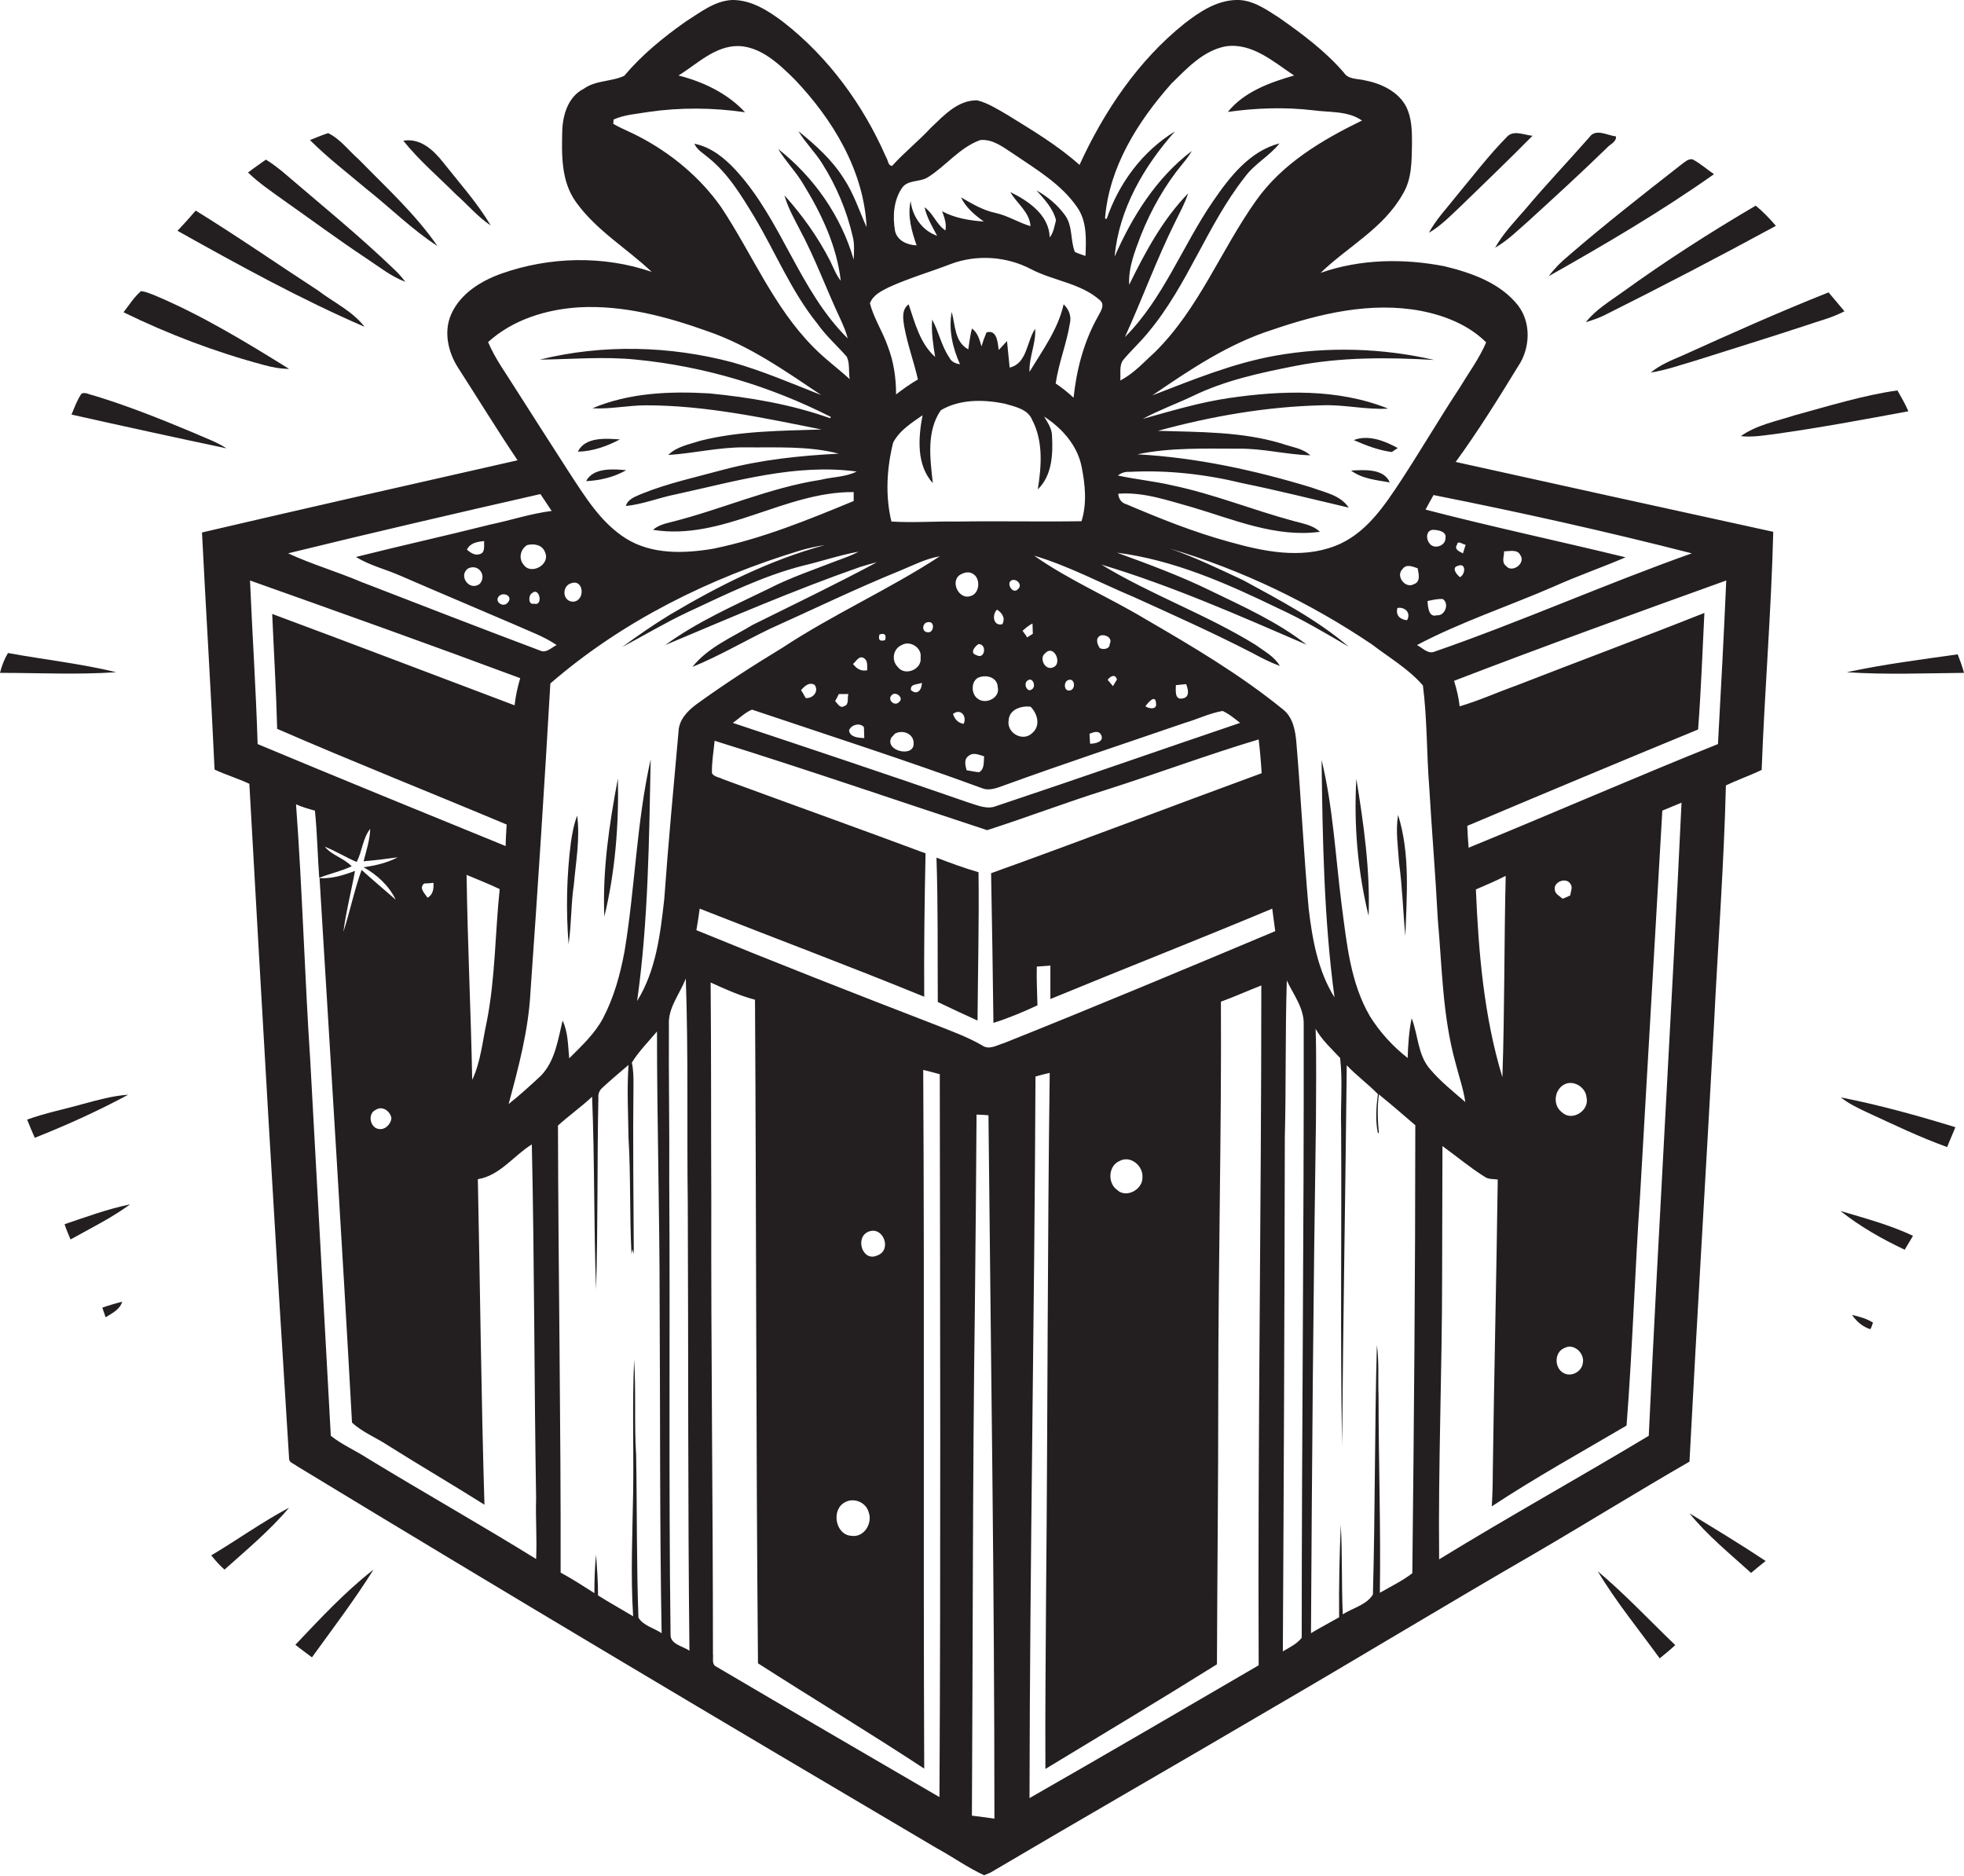 <?xml version="1.0" encoding="utf-8"?>
<!-- Generator: Adobe Illustrator 19.2.0, SVG Export Plug-In . SVG Version: 6.00 Build 0)  -->
<svg version="1.1" id="Layer_1" xmlns="http://www.w3.org/2000/svg" xmlns:xlink="http://www.w3.org/1999/xlink" x="0px" y="0px"
	 viewBox="0 0 593.1 566.5" enable-background="new 0 0 593.1 566.5" xml:space="preserve">
<g>
	<path fill="#231F20" d="M458.4,110.7c3.7-5.4,4.1-13.2,0-18.5c-5.4-6.8-14-9.8-22.2-11.8c-12.4-2.4-25.4-2.2-37.4,2
		c8.2-7.9,18.9-13.4,24.7-23.6c2.9-4.6,2.8-10.1,2.9-15.3c0-3.4,0-6.8-1.2-10c-1.9-5.3-7.6-8.2-12.9-9.2c-2.2-0.6-5.1-0.2-6.5-2.4
		c-5.6-6.5-12.6-11.7-19.6-16.6c-3.9-2.5-8.1-5.5-13-5.3c-5.9,0.2-11,3.6-15.5,7.1c-14,11.2-24.3,26.5-31.7,42.7
		c-6.7-6-14.5-10.6-22.1-15.3c-2.8-1.6-5.6-3.4-8.8-4.2c-5.8-0.1-10,4.5-13.9,8.2c-3.8,4.1-8.1,7.5-11.8,11.6
		c-1.3-0.1-1.2-1.8-1.8-2.6c-6.9-15.8-17.4-30.2-31-40.8c-4.5-3.4-9.7-6.8-15.6-6.7c-5.3,0.3-9.6,3.8-13.9,6.5
		c-6.8,4.8-13.2,10-18.6,16.4c-3.8,1.8-8.6,1.3-12.2,3.9c-4.6,2.3-6.3,7.6-6.5,12.5c-0.2,7.4-0.4,15.5,4.2,21.8
		c6.1,8.5,15.3,13.9,22.8,21c-14.6-5-30.8-4.6-45.3,0.5c-6.2,2.2-12.4,6-15.2,12.2c-2.4,5.3-1,11.5,2,16.2c6,9.3,11.8,18.8,18,28
		c-31.8,7.2-63.6,14.4-95.3,21.8c1.2,23.9,2.7,47.7,3.8,71.6c3.4,1.6,7.1,2.7,10.5,4.3c3.8,67.9,7.7,135.8,12,203.7
		c-0.1,1.3,1.5,1.6,2.3,2.3c64.2,39,128.8,77.4,193.4,115.5c4.8,2.6,9.2,5.8,14.2,8.1c0.5-0.2,1.4-0.6,1.9-0.8
		c28.3-16.7,56.9-33.1,85.3-49.8c26.3-15.3,52.3-31.1,78.6-46.3c15.8-9.2,31.4-18.9,47.2-28c2.3-44,5-88,7.4-132
		c1.2-24.1,3-48.1,3.6-72.2c3.5-1.7,7.3-3,10.8-4.7c0.9-24,2.9-47.9,3.5-71.9c-32-7-63.9-14-95.9-21.1
		C446.3,130.3,452.4,120.5,458.4,110.7z M429.2,93.9c7.2,1.4,14.4,4.3,19.6,9.5c-2.1,4.9-5.3,9.2-8,13.7c-6,9.1-11.5,18.5-17.5,27.7
		c-5.2,7.9-10.9,16.6-20.2,20.1c-10.4,4-21.7,1.6-32-1.3c-10.6-2.9-20.8-7-30.9-11.3c-1.5-0.4-2.4-1.6-2.5-3.2
		c7.7-0.6,15.1,2.1,22.4,4.1c12.5,3.7,25.2,9.2,38.5,7.4c-2.2-2.1-5.3-2.5-8.1-3.3c-12.2-3.3-24-8.1-36.4-10.7
		c-5.5-1.3-11.1-1.8-16.5-3c1-0.8,2.2-1.2,3.5-1.1c11.4-0.6,22.9,0.7,34,3.4c10.8,2.2,21.5,4.9,32.2,7.4c-2.5-3.8-7.3-4.6-11.3-6.1
		c-17.1-5.2-34.6-9-52.5-10c10-2.1,20.4-1.7,30.6-1.7c7.3-0.1,14.4,1.8,21.6,2c-2.4-2.2-5.8-2.5-8.8-3.6
		c-12.1-3.6-24.8-3.4-37.2-3.8c16.1-4.4,32.7-7.3,49.4-7.7c6.7-0.3,13.4,1.4,20.1,1c-15.2-6.1-32.1-5.5-48-3.2
		c-8.9,1.3-17.5,3.9-26.1,6.3c4.8-2.6,10-4.5,14.9-6.8c9.8-4.8,20.5-7.1,31.2-9.2c13.8-2.7,27.9-2.6,41.9-1.8
		c-15.6-3.6-32.1-4.1-47.9-1.3c-12.9,2.3-25,7.3-37.2,12c11.4-7.8,23-15.6,36.2-19.8C398.5,94.7,414,91,429.2,93.9z M423.5,171.9
		c1.2-1.7,3-0.8,4.6-0.3c0.3,1.6,1,4.1-1.1,4.8C424.4,177.9,421.4,174,423.5,171.9z M424.9,187.3c-2.1-0.2-3.5-1.5-2.9-3.7
		C424.3,183.2,426.2,185.1,424.9,187.3z M353.7,25.3c4.7-4.6,9.6-10,16.4-11.3c8-1.2,14.5,4.7,20.7,8.8c-7.3,2.1-15.1,4.9-20,11
		c8.5-1.2,17.1-1.5,25.7-0.5c5,0.7,10.5,0.1,14.8,3.1c-12.1,5.9-24.1,13-32,24.2c-10.6,14.9-17.3,32.7-30.5,45.7
		c-3.3,3-6.4,6.5-10.5,8.6c0.2-2.1-0.4-4.5,0.9-6.2c2.4-2.9,5.2-5.4,7.6-8.4c11.9-14.2,17.7-32.3,29.1-46.8c2.9-4,7.5-6.4,10.5-10.2
		c-9,2.3-15.1,10.2-20.1,17.5c-9.2,13.4-15,29.4-26.6,41c5.2-11.4,9.5-23.3,15.1-34.6c1.4-2.9,3-5.7,4-8.8
		c-7.7,7.9-13,17.8-17.8,27.6c-0.3-5.3,1.8-10.3,3.6-15.1c3.1-7.7,7.2-15,12.5-21.4c1-1.2,2-2.5,2.8-3.9
		c-10.7,8.1-18,19.8-23.3,31.9c1.3-14.3,8.8-27.2,18.2-37.8c-9.8,6-16.9,15.6-20.6,26.4c-0.1,0-0.4-0.1-0.5-0.1
		C334.9,50.5,343.6,36.7,353.7,25.3z M272.3,56.9c1.7-2.7,5.3-1.8,7.8-3.3c5.5-3.4,9.6-9,15.9-11.3c3.8-0.4,7,2.2,10.1,4.2
		c6.9,4.7,14.4,9.1,19.2,16.1c3,4.3,2.7,9.7,2.5,14.7c-1.1-0.4-2.1-0.7-3.2-1.2c-1.4-3.5-0.6-7.7-2.9-11c-2.3-3.2-5.3-5.7-8.7-7.6
		c2.4,2.7,5,5.4,5.9,9c-0.5,1.8-0.7,3.7-1.9,5.2c-0.2-6.8-6.4-11-11.9-13.7c2,3.5,5.8,6,6.1,10.3c-3.7-1.1-6.9-3.2-10.6-4
		c-3.8-0.8-7.1-2.8-10.4-4.7c1.5,3.1,4.1,5.3,6.9,7.3c-4.3-0.3-8.7-1-12.6-3.1c0.7,1.9,1.4,3.8,1,5.8c-2.7-1.8-3.7-5.2-6.3-7
		c0.7,3.1,2.3,5.8,3.8,8.6c-4.5-1.5-7.5-5.9-8-10.5c-1,4.6,0.3,9.1,1.8,13.4c-2.8-0.1-5.8-1.4-6.5-4.3
		C269.5,65.3,269.9,60.5,272.3,56.9z M268.3,86.8c6.1-2.8,12.7-4.7,18.9-7.1c7.8-2.9,16.8-2.3,24.2,1.6c6.7,3.5,14.9,4.2,20.7,9.3
		c1.8,1.5,0.2,3.5-0.6,5.1c-4.2,7.5-6.4,15.9-7.3,24.4c-1.7-1.6-3.5-3-5.4-4.3c0.9-6.2,3.3-12,4.3-18.2c0.5-2.1-0.3-4.2-1.9-5.7
		c-1.7,7.6-6.4,13.9-10.3,20.4c-0.2-4.4,2-8.6,1.7-13c-2.6,3.8-2.4,10.5-7.7,11.7c-0.3-2.7-0.5-5.3-0.8-8c-0.8,0.9-1.7,1.8-2.5,2.7
		c-0.3-2.2-0.5-6.3-3.7-5.3c-0.6,1.4-1.1,2.8-1.5,4.2c-0.6-2-1.1-4.1-2.9-5.4c-0.5,2.1-0.8,4.2-1.1,6.3c-4.2-2.3-3.9-7.4-5-11.3
		c-1,5.4,0.3,10.9,2.5,15.8c-1.3-0.2-2.6-0.7-3.2-2c-2.4-3.5-3.2-7.8-5.2-11.5c-0.3,3.8,0.3,7.6,0.9,11.3c-4.6-4.1-6.1-10.3-8-15.9
		c-2.2,1.6-1.7,4.5-1.3,6.9c1,5.4,2.9,10.5,4.1,15.8c-2.3,1.3-4.5,2.9-6.6,4.5c0-4.9-0.7-9.9-2.5-14.5c-1.5-4.4-4.2-8.4-5.4-13
		C263.7,89,266.2,87.9,268.3,86.8z M357.8,218.3c3.8-1.1,7.4-2.9,11.4-3.6c2,0.9,3.6,2.3,5.3,3.6c-24.5,8.3-49,16.9-73.6,25.1
		c-2.9,1.2-5.9-0.3-8.6-1.1c-23.6-8.2-47.3-16.1-71-24c1.9-1.3,3.6-3.1,5.8-4c23.2,7.8,46.5,15.3,69.4,23.7c2.4,1,4.9-0.2,7.2-1
		C321.6,230.5,339.8,224.5,357.8,218.3z M315.6,197.3c2.7-2.9,5.3,3.1,2.5,4.2C315.6,202.7,313.7,198.7,315.6,197.3z M322.5,205.4
		c2.1-0.9,2.5,2.8,0.6,3.1C321.3,208.9,321.1,206,322.5,205.4z M335.1,194.5c0.1,1.5-2,1.8-3,1.2c-0.8-1.2-1.4-3.1,0.3-3.8
		C333.9,191.5,336.1,192.7,335.1,194.5z M337.3,205.2c-0.3,0.5-0.9,1.5-1.2,2c-0.4-0.5-1.2-1.4-1.6-1.9
		C335.3,204.2,336.8,203.4,337.3,205.2z M332.5,221.9c1.1,2.1-1.8,2.7-3.3,2.7c-0.1-0.8-0.1-2.3-0.2-3
		C330.2,221.1,331.8,220.5,332.5,221.9z M345.9,213.3c0.7-1,3-3.8,3.2-1C349.5,214.5,346.9,214,345.9,213.3z M355.1,206.9
		c0.8-0.1,2.3-0.2,3.1-0.3c0.6,1.5,1.2,3.9-1,4.3C354.6,211.5,355.1,208.4,355.1,206.9z M241.9,208.4c1.1-1.2,2.4-2.5,4.1-1.6
		c1.4,2-0.5,4.2-2.7,4C243,210.2,242.3,209,241.9,208.4z M252.2,211.7c0.3-0.5,0.9-1.6,1.1-2.1c0.7,0,2.2,0,2.9,0
		c-0.4,1.1,0.3,3.2-1.2,3.6C253.7,214.1,252.9,212.4,252.2,211.7z M261.9,202.4c-1.8,0.4-3.2-0.4-4.3-1.9c0.9-0.7,1.8-2.6,3.2-1.8
		C262.2,199.5,261.8,201.1,261.9,202.4z M260.9,219.6c0,0.8,0.1,2.5,0.1,3.3c-1.7-0.1-4.3-0.2-4.6-2.3
		C256.9,218.9,259.7,218.1,260.9,219.6z M265.6,191.6c1.6-0.5,2.1,0.1,1.7,1.7C265.7,193.8,265.1,193.2,265.6,191.6z M275.1,208.4
		c-0.3-2,2-1.6,3.3-2.2C278.4,208.3,277,210.1,275.1,208.4z M275.9,224.5c0.2,4.4-8.9,2.3-6.7-1.8c0.3-0.3,0.8-0.8,1-1.1
		C272.6,220.2,276,221.6,275.9,224.5z M271.1,201.4c-2-2-1.4-5.5,1.2-6.6c2.5-1.5,6.2,0.8,5.7,3.8
		C278.5,202.2,273.2,204.3,271.1,201.4z M271.5,212c-1.3,1.5-3.7-0.7-2.2-2.1C270.5,208.6,273.1,210.8,271.5,212z M280.2,187.9
		c2.3-0.5,1.9,3.6-0.3,3C278.2,190.6,278.6,188,280.2,187.9z M301.3,207.5c0.8,3.2-3.5,5.3-5.9,3.6c-2.1-1.3-2.3-5.1-0.1-6.4
		C297.6,203.6,301.2,204.4,301.3,207.5z M301.1,184.1c1.5,1,2.6,2.5,1.6,4.4C299.9,189.2,299.5,185.6,301.1,184.1z M297.2,228.4
		c-0.2,1.6,0.2,3.8-1.5,4.8c-1.3-0.1-2.5-0.4-3.8-0.6c-0.4-1.5-0.9-3.4,0.7-4.4C294,227.1,295.7,228,297.2,228.4z M294.8,197.8
		c-2.1-0.6-0.3-2.7,0.7-3.3C298.2,194.5,297.4,199.4,294.8,197.8z M293.1,180c-3.3,1.2-6.1-3.9-3.5-6.2c1.3-0.9,3-1.4,4.4-0.4
		C296.2,174.9,295.8,179.3,293.1,180z M291,218.6c-1.7-0.3-2.7-1.4-3.2-3C290.1,213.8,292.1,216.3,291,218.6z M311.8,221.3
		c-2.8,2.9-7.9,0.1-7.2-3.8c0.2-3.3,3.8-4.4,6.6-4.1C313.3,215.5,314.3,219.1,311.8,221.3z M305.6,175.2c1.5-0.5,3.3,1.5,1.8,2.7
		C305.9,179.7,303.6,176,305.6,175.2z M311.7,208.1c-1.5,1.3-2.7-1.6-1.5-2.5C311.8,204.2,313,207.2,311.7,208.1z M310.2,192.5
		c-0.3-0.5-1-1.5-1.4-2c0.9-0.8,1.9-1.7,3-2.2c0,0.8,0.1,2.4,0.1,3.1C311.5,191.6,310.7,192.2,310.2,192.5z M289.1,157.5
		c-6.7-0.1-13.3,0.4-19.9,0c-1.9-7.8-1.4-16.1,0.5-23.8c1.9-3.7,5.6-6,8.9-8.3c-1.3,6.8-1.9,15,3.1,20.5c-0.8-7.3-2-15.6,2.4-22
		c5.7-3.4,12.9-3.3,19.3-2c3,0.9,7,1.6,8.3,4.9c3.4,6.5,2.8,14,1.7,21c4.3-4.2,4.6-10.5,4.3-16.1c0-2.2-1.3-4.1-2.4-5.9
		c5.3,3.4,10,8.6,11.3,15c1.1,5.4,1.7,11.2,0,16.6C314.2,157.6,301.7,157.3,289.1,157.5z M192.7,41.1c-2.5-1.3-5.1-2.3-7.5-3.7
		c0-0.3,0.1-1,0.1-1.3c3.3-1.5,7.1-1.7,10.6-2.3c9.6-1.4,19.4-1.3,29.1,0.1c-5.3-5.7-12.6-9.2-20.1-11.1c5.7-3.5,11-9,18.2-8.9
		c6.8,0.3,12.1,5.4,16.7,9.9c11.6,12.1,21.1,27.7,21.9,44.8c-2.2-4.9-3.9-10.2-6.9-14.7c-3.5-5.6-8.5-10.1-13.7-14.3
		c2.1,3.5,5.1,6.4,7.2,9.8c4.3,6.8,7.4,14.2,9.2,22c0.6,2.3,0.4,4.6,0.3,7c-3.8-13.2-12.1-25-22.8-33.4c2.3,3.8,5.5,7,7.7,10.8
		c5.4,8.8,10,18.5,11.2,29c-1.4-1.8-2.2-3.9-3.2-6c-3.7-7.2-8.4-13.8-13.8-19.8c1,3.6,2.8,6.8,4.5,10.1c4.8,8.9,8.2,18.4,12.5,27.5
		c0.8,1.8,1.6,3.6,2.1,5.6c-14.7-14.5-19.9-35.7-33.8-50.8c-3.4-3.7-7.5-7-12.5-8c0.8,1.9,2.7,2.9,4.2,4.2c6,4.8,10,11.5,13.9,17.9
		c6.4,10.7,11.1,22.4,19,32.2c2.6,3.7,6,6.7,8.9,10c1,2,0.5,4.5,0.9,6.8c-3.6-3.3-7.6-6.2-11-9.7c-12-12.1-18.5-28.2-27.8-42.2
		C211.5,53.6,202.6,46.2,192.7,41.1z M155.5,117.1c-2.8-4.5-6-8.8-8.1-13.8c7.5-6.8,17.6-9.9,27.6-10.5c13.2-0.7,26.3,2.8,38.6,7.2
		c12.6,4.3,23.5,12,34.4,19.3c-8.9-3.5-17.7-7.3-26.9-9.9c-18.9-5-39.1-5.5-58.1-0.8c9.7-0.1,19.4-1,29.1,0c20.5,2,40.5,8,58.8,17.3
		l-0.2,0.4c-11.8-4.2-24.2-6.3-36.5-7.5c-11.9-0.7-24.2-0.2-35.3,4.5c5.4,0.3,10.8-0.9,16.2-0.9c17.9,0,35.5,3.8,53,7.3
		c-12.2,0.4-24.7,0.4-36.6,3.4c-3.3,1.1-7.1,1.7-9.7,4.3c7.8-0.5,15.4-2.4,23.2-2.3c9.4,0.1,19.1-0.5,28.3,1.9
		c-11.7,0.6-23.3,1.8-34.7,4.8c-8.4,2.3-16.9,4.1-25,7.4c-1.8,0.8-4,1.5-4.6,3.6c5.1-0.5,10-2.5,15-3.5c18-3.9,36.2-9.4,54.7-6.9
		c-3.4,1.7-7.3,1.6-10.9,2.5c-15.5,2.4-29.8,8.9-44.9,12.7c-2,0.5-4.1,1-5.7,2.4c21.1,3.4,39.7-11.6,60.6-11.4c0,0.7,0,2,0,2.7
		c-13.8,5.7-27.7,11.4-42.4,14.4c-8.8,1.5-18.6,1.8-26.4-3.1c-7.6-4.8-12.3-12.6-17.1-19.9C166.4,134.2,161,125.7,155.5,117.1z
		 M173.2,181.7c-3.4,0.1-3.7-4.8-0.6-5.6C176.3,174.9,176.8,181.3,173.2,181.7z M163.2,149.2c1.1,1.7,2.3,3.4,3.4,5.1
		c-6.3,0.8-12.3,2.8-18.5,4.1c-13.5,3.4-27.1,6.4-40.6,9.8c4.2,2.6,9,3.7,13.5,5.7c11.5,5,23.2,9.9,34.8,14.9
		c4.2,1.9,8.5,3.4,12.3,6c-1.5,0.7-3.1,2.5-4.9,1.7c-18.1-6.8-36.1-13.8-54.2-20.8c-7.3-3.1-14.9-5.3-22-8.6
		C112.3,160.9,137.7,155,163.2,149.2z M158.1,170.5c-1.6-1.9-0.9-4.7,1.1-5.9c2.1-0.5,4.6-0.1,5.4,2.2
		C166.3,170.5,160.3,173.8,158.1,170.5z M161.2,182.3c-1.7,0.5-1.7-2.6-0.5-3.2C162.9,177.1,164.2,183.2,161.2,182.3z M153.4,181.9
		c-1.5,2-4.7-0.6-2.3-2.2C152.7,178.9,154.8,180.3,153.4,181.9z M145,167.3c-1.6,0.6-2.9-0.4-4-1.3c1-2.1,3.2-2.4,5.2-2.6
		C146.1,164.7,146.6,166.8,145,167.3z M144.9,176.3c-3.1,2.4-6.6-2.4-3.6-4.6C144.4,170.1,147.1,173.7,144.9,176.3z M77.8,224.7
		c-0.5-16.5-1.6-33-2.3-49.4c27.3,9.7,54.5,19.4,81.6,29.5c-0.8,2.7-1.4,5.4-1.7,8.2c-24.4-9.2-48.7-18.5-73.2-27.6
		c0.5,11.6,1.2,23.1,1.5,34.7c23,10,46.2,19.2,69.3,28.9c-0.1,2.2-0.3,4.3-0.3,6.5C127.7,245.3,102.7,235.1,77.8,224.7z
		 M150.9,268.5c-1.4,13.3-1.3,26.8-3.9,40c-1.3,5.9-1.8,12.1-4.4,17.6c-0.4-20.6-1.4-41.2-1.7-61.9
		C144.2,265.6,147.6,266.9,150.9,268.5z M129.1,271.1c-0.8-1.3-2.7-2.9-1-4.3c0.7,0,2.1-0.1,2.8-0.2
		C131,268.4,130.8,270.2,129.1,271.1z M161.9,470.8c-16.8-10.4-34-20.1-50.9-30.4c-3.7-2.4-7.7-4.1-11.1-6.8
		c-2.1-37.7-4.1-75.5-6.2-113.2c-1.7-25.8-2.4-51.7-4.3-77.5c1.8,0.8,3.8,1.4,5.7,1.9c0.7,6.8,0.8,13.5,1.3,20.3
		c3.2-1.3,6.7-2,9.8-3.5c-2.4-2.5-6-3.3-8.1-5.9c3.3,1.3,6.3,3.2,9.6,4.6c1.7-3.2,1.8-7.1,4.1-10c-0.1,3.4-1.2,6.6-2,9.8
		c3.4-0.3,6.8-0.7,10.3-1.2c-3.2,1.7-6.8,2.5-10.3,3c4,2.2,7.7,5.6,9.7,9.8c-3.4-3-6.9-5.9-10.3-9c-2.2,6.1-3.5,12.5-5.5,18.7
		c0.8-6.2,2.4-12.3,3.5-18.4c-3.4,1.3-7,2.4-10.7,2.2c3.3,54.8,6.8,109.6,9.8,164.4c3.1,2.9,7.2,4.5,10.7,6.8
		c9.7,6.1,19.6,11.9,29.3,18c-1-32.8-1.3-65.5-2-98.3c6.7-1.1,10.8-7.1,16.3-10.5c0.8,35.6,0.7,71.3,1.3,106.9
		C161.7,458.6,162.2,464.7,161.9,470.8z M118.2,337.6c-0.1,1.9-2,3.8-4,3.3c-2.5-0.5-3.2-4.6-0.8-5.7
		C115.4,333.8,117.8,335.5,118.2,337.6z M192.8,488.5c-0.6-16.3-0.4-32.7-0.7-49c-0.6-9.6,0-19.3-0.6-28.9
		c-0.6,13.3-0.1,26.7-0.3,40c-0.2,12.5-0.8,25.1,0,37.5c-3.5-2.1-7.1-4.1-10.6-6.3c0-4.1-0.3-8.2-0.6-12.3
		c-0.4,3.8-0.5,7.7-0.5,11.6c-3.3-2.1-6.7-4.3-10.2-6.2c0.1-45-0.7-90-0.8-135c3.3-3,7-5.6,10.3-8.7c0.8,19.4,0.5,38.8,1.2,58.2
		c0.6-19.3,0.3-38.6,0.7-57.9c-0.1-1.2,0.3-2.2,1.2-3c2.6-2.4,5.2-4.6,7.9-6.9c-0.5,7.3-0.1,14.6,0,21.9c0.7,11.7,0.3,23.5,0.9,35.2
		l0.3-1.4l0.4,1.4c-0.1-17.1-0.3-34.1-0.1-51.2c0-2.2,0-4.4-0.5-6.6c2.1-3.4,5-6.3,7.6-9.4c0,27.3,0.8,54.6,0.8,81.9
		c0.2,33.3,0,66.6,0.6,99.8C197.6,491.7,194.2,490.9,192.8,488.5z M192.4,302.3c3.4-24.2,3.6-48.6,4.1-73c-4.3,19.1-4.7,38.8-7.9,58
		c-1.3,7-3.2,13.9-6.5,20.2c-2.5,4.7-6.5,8.4-10.2,12.1c-0.4-3.8-0.3-7.8-2-11.4c-1.4,5.7-2.2,12.1-6.5,16.6c-3.2,3-6.4,5.9-9.8,8.6
		c3-11.1,6-22.3,6.6-33.9c2.2-31,4.2-62,6-93.1c21.8-18.9,48.2-31.9,75.6-40.2c2.4-0.7,4.8-1.2,7.3-1.6
		c-16.6,4.5-32.1,12.3-46.9,21.1c-4.9,3-9.7,6.3-14.3,9.7c6.6-3.5,12.9-7.3,19.7-10.5c11.4-5.3,22.8-11,35-14.1
		c5.6-1.3,11-3.2,16.7-4.2c-2,1.1-4.3,1.9-6.5,2.7c-6.9,2.7-14.1,5.1-20.7,8.5c-10.7,5.2-21.6,10-31.2,17
		c19.5-8.2,38.9-16.6,58.9-23.6c1.7-0.5,3.3-1,5-1.4c-12.3,6.6-25,12.7-37.5,18.9c-6.3,3.8-13.5,6.8-18.2,12.7
		c8.1-3.3,15.5-7.7,23.4-11.5c13.1-5.9,26.1-12.2,39.4-17.6c3.9-1.6,7.7-3.6,11.9-4.3c-15.3,10-32.2,17.5-47.5,27.6
		c-8.9,5.4-17.6,11-26,17.1c-2.7,2-5.3,4.7-5.4,8.3c-1.5,16.8-3.1,33.7-4.3,50.5C199.4,282.2,198.1,293.1,192.4,302.3z M202.5,493.5
		c-0.6-45.6-0.1-91.3-0.4-136.9c0.1-15.7-0.2-31.4-0.1-47.1c-0.3-5.2,3.3-9.3,5.1-14c0.8,22.6,0.3,45.3,0.6,68c0.2,45,0,90,0.5,135
		C206.3,497.1,202.3,496.6,202.5,493.5z M283.7,542.7c-22.5-13.1-45-26.2-67.4-39.4c-1.5-0.7-0.8-2.6-1-3.8c0-45.7-0.6-91.3-0.5-137
		c-0.1-21.9,0-43.9-0.2-65.8c4.4,2,8.8,4,13.4,5.2c0.4,66.8,0.3,133.6,0.9,200.4c16.7,10.7,33.6,20.9,50.2,31.8
		c-0.3-70.3,0.1-140.6-0.3-211c1.6,0.4,3.3,0.8,5,1.3C283.9,397.2,284.1,470,283.7,542.7z M262.3,456.6c1.3,3.3-1.3,7.8-5.2,7.2
		c-4.9-0.3-6.2-8.1-1.8-10.2C257.9,452.2,261.5,453.7,262.3,456.6z M262.4,371.9c4.4-1.6,7,5.6,2.6,7.2
		C260.4,381.3,258,373.5,262.4,371.9z M293.5,548.3c0.3-51.3,0.2-102.5,0.9-153.8c0.2-19.3,0.4-38.6,0.5-57.9c0.9,0,2.7,0.1,3.6,0.2
		c0.7,70.8,1.8,141.6,1.8,212.4C298,548.9,295.8,548.6,293.5,548.3z M380.1,502.9c-23,13.4-46.1,26.9-69.2,40.1
		c0.1-72.6,1.5-145.3,1.8-217.9c1.4-0.4,2.9-0.8,4.3-1.1c-0.7,52.5-0.6,105.1-1.1,157.6c-0.1,17.5-0.3,35-0.2,52.6
		c17.3-10.5,34.7-20.9,51.8-31.6c0.1-27.3,0.4-54.6,0.4-82c0-39.4,1-78.8,0.8-118.1c4.1-1.5,8.1-3.3,12.2-4.9
		C380.9,366,379.8,434.4,380.1,502.9z M338.1,350.6c3.3-1.8,7.2,1.5,6.9,5c0.1,3.6-4.9,6.4-7.7,3.7
		C334.4,357.2,334.7,352,338.1,350.6z M303.2,315c-2.1,0.6-4.5,2.2-6.6,0.7c-4.5-2.6-9.5-4.4-14.3-6.3c-24.1-9.3-48.1-18.7-72-28.5
		c0.4-2.2,0.7-4.3,1-6.5c22.6,8.9,45.3,17.4,67.8,26.6c-0.1-14.4,0.1-28.9,0.4-43.3c-20.4-7.6-40.8-14.9-61.2-22.4
		c-1.1-0.6-2.7-0.7-3.3-1.8c-0.1-3.3,0.5-6.5,0.8-9.8c27.6,8.6,54.9,18,82.3,27c12.1-3.9,23.9-8.4,36-12.2
		c15.4-4.9,30.6-10.6,46-15.2c0.4,3.4,0.7,6.8,0.9,10.2c-27.3,10-54.4,20.4-81.7,30.2c0.3,15.1,0.5,30.2,0.7,45.2
		c4.5-1.4,9-3.3,13.3-5.3c-0.1-3.9-0.3-7.8-0.2-11.7c1.4-0.1,2.7-0.2,4.1-0.3c0,3.4,0,6.8,0,10.1c22.3-9.2,44.8-18,67-27.3
		c0.3,2.3,0.6,4.6,0.9,6.8C357.7,292.7,330.5,304.1,303.2,315z M393.1,494.6c-1.5,1.9-3.7,2.9-5.7,4.1c0.3-51.7,0.5-103.4,0.6-155.2
		c0.4-15.8,0.1-31.6,0.6-47.4c2,4.3,5.3,8.4,5.1,13.4C393.8,371.2,393.1,432.9,393.1,494.6z M426.5,475.1c-3,2.3-6.5,4-9.8,5.9
		c0.3-19.8-0.4-39.7-0.4-59.5c-0.2-5.1,0.2-10.3-0.5-15.3c-0.7,25.1-0.5,50.2-1.2,75.3c-1.8,3.1-6.1,4.1-9.1,6c-0.4-9-0.1-18-0.6-27
		c-0.4,9.3-0.6,18.6-0.5,27.9c-2.8,1.6-5.7,3.1-8.5,4.8c0.3-51.6,0.7-103.2,1.5-154.7c0-9.3,0.2-18.5-0.1-27.8
		c1.9,3.4,4.8,6,7.4,8.8c0.8,6.9,0.1,14,0.3,21c0.2,32-0.3,64.1,0.3,96.1c0.3-38.3,1-76.6,1.4-114.9c2.9,3.1,6.4,5.6,9.4,8.7
		c-0.5,3.9-0.8,7.9,0,11.8l0.3-0.1c-0.4-3.9-0.5-7.8,0-11.6c3.7,3,7.4,6.2,11,9.3C427.4,384.9,427,430.1,426.5,475.1z M431.8,322.8
		c-3.7-4.3-3.5-10.2-5.5-15.3c-0.8,3.9-1.1,8-1.2,12c-4.5-3.5-8.4-7.8-11.4-12.6c-5.9-10.1-7-22-8.5-33.3
		c-1.9-14.7-2.6-29.7-6.1-44.1c0.3,23.9,0.7,48,3.9,71.7c-5-8-6.7-17.5-7.8-26.8c-1.5-16.7-2.3-33.4-3.7-50c-0.3-3.7-1-7.8-4.1-10.2
		c-12.9-10.5-27.3-19-41.6-27.3c-11-6.6-23-11.7-33.5-19.1c10.4,3.1,20.1,8.3,30.1,12.5c12.1,5.5,24.2,10.9,36,17
		c2.6,1.4,5.3,2.8,8.1,3.8c-1.7-2.9-4.8-4.5-7.4-6.4c-14.9-9.2-31.6-15.1-46.5-24.2c21.3,6.4,41.6,15.4,62,24.2
		c-8.8-6.9-19.1-11.5-29-16.3c-9.2-4.5-18.7-8-28.3-11.5c17.2,2.2,33.2,9.3,48.7,16.8c7.4,3.4,14.3,7.5,21.3,11.6
		c-9.6-8.2-20.9-14.1-31.9-20.1c-7.3-3.4-14.5-6.9-22-9.5c21.6,6.4,42.2,16.3,60.9,28.9c5.2,4,11.1,7.4,15.4,12.4
		c1.3,10.1,1.1,20.4,1.9,30.6c0.8,13.4,1.9,26.7,2.6,40.1c1.3,14.4,1.4,29,5.3,43.1c1,4,2.4,7.9,3,12
		C438.7,329.5,434.9,326.5,431.8,322.8z M497.9,433.6c-21,12.6-42.4,24.5-63.3,37.3c-0.3-28.5,0.9-57.1,0.9-85.6
		c0-13.1,0.1-26.2,0.1-39.2c4.3,3.1,8.3,6.5,12.8,9.3c1.1,0.8,2.6,0.6,3.9,0.8c-0.4,29.5-1.1,59-1.5,88.5c0,3.4-0.1,6.8-0.3,10.2
		c13.2-8.7,27.1-16.4,40.7-24.4c1.8-23.2,2.5-46.5,4.1-69.8c2.2-38.6,4.5-77.3,6.7-115.9c1.9-0.8,3.9-1.6,5.8-2.4
		C504.8,306,500.9,369.8,497.9,433.6z M445.7,268.6c3-1.3,6.1-2.6,9-4.1c-0.5,20.3-0.3,40.5-1,60.8
		C448.1,306.9,446.5,287.6,445.7,268.6z M471.7,335.9c-2.8-2-2.4-6.6,0.5-8.3c2.8-1.7,6.7,0.7,6.9,3.8
		C480.1,335.4,474.7,338.8,471.7,335.9z M478,411.6c-0.3,2.6-3.5,4.4-5.9,3c-2.8-1.6-2.7-6.3,0.3-7.5
		C475.3,405.5,478.6,408.7,478,411.6z M474.2,270.4c-0.6,0.3-1.7,0.8-2.3,1c-0.9-0.8-2.3-1.4-2.4-2.8c-0.3-2.4,3.6-3.8,4.8-1.6
		C475,268,474.3,269.3,474.2,270.4z M518.8,224.7c-25.2,10.1-50.1,21-75.3,31.3c-0.2-2.2-0.3-4.4-0.4-6.6
		c23.2-9.8,46.4-19.5,69.7-29.1c0.9-11.7,1.3-23.5,1.9-35.2c-18.9,7.5-38,14.6-57,22c-5.6,2-11.1,4.5-16.9,6.2
		c-0.3-2.6-0.9-5.2-1.7-7.7c27.3-10.5,54.7-20.4,82.2-30.3C520.6,191.7,519.7,208.2,518.8,224.7z M510.9,167.1
		c-26.2,9.3-51.7,20.7-78,29.8c-1.9,0.5-3.4-1.3-5-2.1c13.3-7,27.6-11.7,41.4-17.7c7.1-3.2,14.4-5.7,21.6-8.8
		c-20.1-4.9-40.4-9.2-60.4-14.4c0.8-1.5,1.6-3,2.4-4.4C459.1,154.7,485.1,160.5,510.9,167.1z M436.5,162.6c0,2.3-3.5,3.4-4.8,1.5
		c-1.1-1.3-1.1-3.8,0.9-4.1C434.1,160,437,160.4,436.5,162.6z M433.9,185.8c-2.5,0.8-2.7-2.6-2.8-4.3c1.5-0.3,3-0.7,4.6-0.6
		C437.8,182.3,436.3,186.1,433.9,185.8z M440.2,170.9c2.6-1.1,2.4,2.5,0.7,3.4C439.8,173.5,438.3,171.4,440.2,170.9z M440,164.5
		c0.2-1.5,1.8,0,2.6,0c-0.2,0.6-0.6,1.9-0.8,2.6C440.8,166.6,439,165.9,440,164.5z M454.2,166.5c1.6,0,4-0.7,4.9,1.1
		c1.8,2.5-2.5,5.6-4.3,3.3C453.3,169.8,454.3,167.9,454.2,166.5z"/>
	<path fill="#231F20" d="M132.1,74.3c-6.7-9.7-15.5-17.7-23.7-26.1c-3.1-2.7-5.6-6.2-9.3-8c-1.9,0.6-3.7,1.4-5.5,2.1
		c5.3,5.3,11.3,9.9,17,14.7C117.8,62.7,124.4,69.3,132.1,74.3z"/>
	<path fill="#231F20" d="M462.8,41c-2.5-0.2-5.8-1.9-7.8,0.4c-5.5,5.6-10.2,11.8-15.2,17.8c-2.8,3.6-6.1,7-8.3,11.1
		c3.8-2.2,6.8-5.4,10-8.4C448.6,55,455.8,48.1,462.8,41z"/>
	<path fill="#231F20" d="M451.5,74.8c3.7-2.1,6.7-5.1,9.9-7.9c8-7.3,16-14.6,23.8-22.2c0.9-1.1,3-1.8,2.8-3.5
		c-2.6-0.3-6.1-2.5-8,0.2c-6.4,7.3-13.1,14.3-19.3,21.7C457.4,66.9,454,70.4,451.5,74.8z"/>
	<path fill="#231F20" d="M137.8,58.8c3.5,3.1,6.5,6.7,10.4,9.3c-4.1-6.9-9.5-12.9-14.4-19.1c-2.9-3.7-6.9-7.4-12-6.5
		C126.5,48.4,132.4,53.4,137.8,58.8z"/>
	<path fill="#231F20" d="M110.6,78c3.8,2.5,7.5,5.5,11.8,7.1c-1-1.3-2.1-2.6-3.3-3.7C108.4,71.1,96.8,61.7,85.5,52
		c-1.7-1.4-3.4-2.7-5.2-3.8c-1.8,1.3-3.6,2.5-5.4,3.9c3.2,3.1,6.9,5.6,10.5,8.2C93.8,66.2,102,72.3,110.6,78z"/>
	<path fill="#231F20" d="M467.7,83.4c17-9.6,33.9-19.5,49.9-30.8c-2.2-1.5-4.2-3.3-6.5-4.5c-1.4-0.2-2.5,1-3.5,1.7
		c-11.4,8.9-22.9,17.9-33.9,27.4C471.4,79.1,469.4,81.1,467.7,83.4z"/>
	<path fill="#231F20" d="M478.9,97.3c1.9-0.6,3.8-1.2,5.6-2.1c17.4-8.7,34.7-17.7,51.8-27c-1.9-2.2-3.9-4.3-6.1-6.1
		C516.4,70.2,503,78.8,490,88.2C486.1,91,481.9,93.5,478.9,97.3z"/>
	<path fill="#231F20" d="M96,87.7c-12.3-8-24.4-16.4-36.9-24.1c-1.8,2.1-3.6,4.1-5.5,6.1C72,80,90.7,90.3,110.1,98.7
		C106.4,93.9,100.7,91.3,96,87.7z"/>
	<path fill="#231F20" d="M87.3,111.4c-13.2-8.2-26.5-16.3-40.8-22.3c-1.3-0.5-2.5-1-3.9-1.2c-2.1,1.8-3.6,4.2-5.3,6.4
		c13.5,6.6,27.7,12,42.3,15.9C82.1,110.9,84.7,111.4,87.3,111.4z"/>
	<path fill="#231F20" d="M498.5,112.5c4.6-0.7,9-2.3,13.5-3.6c11-3.5,22.1-6.9,33-10.5c4-1.4,8.2-2.4,12-4.4
		c-1.6-1.9-3.2-3.8-4.8-5.7c-14.9,5.9-29.6,12.5-44.2,19.1C504.7,108.8,501.3,110.2,498.5,112.5z"/>
	<path fill="#231F20" d="M58,130.5c-9.8-4.1-19.6-8-29.8-11.1c-1.2-0.2-2.5-1.1-3.6-0.5c-1.3,1.9-2.1,4.1-3,6.3
		c15.6,3.5,31.2,6.9,46.8,10.2C65.2,133.3,61.5,132.1,58,130.5z"/>
	<path fill="#231F20" d="M573,117.9c-10.5,1.5-20.7,4.7-31,7.5c-5.5,1.8-11.5,2.9-16.3,6.3c3.4,0.4,6.8-0.2,10.1-0.6
		c13.6-1.9,27-4.4,40.5-6.9C575.4,122.1,574.2,120,573,117.9z"/>
	<path fill="#231F20" d="M408.8,132.9c3.7,1.6,7.5,3.1,11.5,3.6c0.6-0.4,1.2-0.8,1.8-1.2C418.1,133.1,413.2,131.2,408.8,132.9z"/>
	<path fill="#231F20" d="M174.5,136.4c4.5-0.1,8.7-1.6,12.7-3.7C182.9,132.4,176.7,131.9,174.5,136.4z"/>
	<path fill="#231F20" d="M177,145.3c4.2-0.2,8.4-1.2,12.1-3.3C185.1,141.6,179.1,141.2,177,145.3z"/>
	<path fill="#231F20" d="M408,142.1c3.3,2.5,7.8,2.9,11.7,3.6C417.9,141.4,411.9,141.9,408,142.1z"/>
	<path fill="#231F20" d="M35.1,203c-10.7-2.6-21.8-3.8-32.7-5.8c-1.1,1.9-1.9,3.9-2.4,6C11.7,203.2,23.4,203.8,35.1,203z"/>
	<path fill="#231F20" d="M593.1,203.2c-0.5-1.9-1.2-3.8-1.9-5.6c-11.2,1.6-22.4,3-33.5,5.4C569.5,203.8,581.3,203.3,593.1,203.2z"/>
	<path fill="#231F20" d="M182.5,276.8c3.3-13.6,4.4-27.7,4.1-41.7C184,248.8,181.9,262.8,182.5,276.8z"/>
	<path fill="#231F20" d="M413.3,276.6c0.5-13.9-1.5-27.8-3.7-41.4C408.8,249.1,410,263.1,413.3,276.6z"/>
	<path fill="#231F20" d="M172.4,254.4c-1.3,10.2-1.5,20.5-0.7,30.7c0.9-6,0.7-12.1,1.6-18c0.6-6.9,1.9-13.8,1-20.8
		C173.3,248.9,172.8,251.7,172.4,254.4z"/>
	<path fill="#231F20" d="M422.5,260.6c1,7.3,1.2,14.8,1.9,22.1c0.4-12.2,1.5-24.8-2.2-36.6C421.4,250.9,422.2,255.8,422.5,260.6z"/>
	<path fill="#231F20" d="M282.8,259c0.5,14.5,0.3,29.1,0.4,43.6c4,1.9,8,3.8,12,5.6c0.1-14.9,0.5-29.8,0.3-44.8
		C291.3,262.2,287,260.6,282.8,259z"/>
	<path fill="#231F20" d="M25,333.4c-5.6,1.6-11.3,2.7-16.8,4.7c0.7,1.8,1.5,3.7,2.3,5.5c9.6-3.8,19.1-8.1,28.2-13
		C34,330.9,29.5,332.2,25,333.4z"/>
	<path fill="#231F20" d="M563.8,335.9c8,3.7,15.9,7.5,24.2,10.5c0.8-2,1.7-4,2.5-6c-11.4-3.5-22.9-6.7-34.6-9
		C558.3,333.3,561,334.6,563.8,335.9z"/>
	<path fill="#231F20" d="M21.3,374.3c6.1-3.4,12.4-6.5,18-10.6c-6.8,1.4-13.3,3.8-19.8,6C20,371.3,20.7,372.8,21.3,374.3z"/>
	<path fill="#231F20" d="M575.2,377.4c0.8-1.4,1.7-2.8,2.5-4.2c-7-3.3-14.5-5.3-21.9-7.5C561.7,370.4,568.4,374.2,575.2,377.4z"/>
	<path fill="#231F20" d="M31.9,397.8c1.9-1.2,4.3-2.3,5-4.7c-2,0.5-4,1.1-6,1.8C31.2,395.9,31.6,396.8,31.9,397.8z"/>
	<path fill="#231F20" d="M564.8,401.4c0.4-0.6,0.6-1.3,0.8-2c-1.9-1.2-4.1-1.8-6.3-2.3C560.6,399,562.5,400.7,564.8,401.4z"/>
	<path fill="#231F20" d="M67.8,474c6.7-6,13.7-11.8,19.5-18.7c-8.1,4.3-15.6,9.7-23.5,14.4C65,471.2,66.3,472.7,67.8,474z"/>
	<path fill="#231F20" d="M528.8,475c1.4-1.2,2.9-2.4,4.4-3.6c-7.5-5-15.3-9.7-23-14.4C515.6,463.7,522.4,469.2,528.8,475z"/>
	<path fill="#231F20" d="M89.2,496.7c1.6,1.3,3.3,2.5,5,3.8c6.3-8.7,12.9-17.4,18.6-26.5C104.2,480.7,96.7,488.8,89.2,496.7z"/>
	<path fill="#231F20" d="M501.2,500.8c1.6-1.3,3.2-2.6,4.7-4c-7.8-7.5-15.2-15.4-23.4-22.3C488,483.7,494.9,492.1,501.2,500.8z"/>
</g>
</svg>
